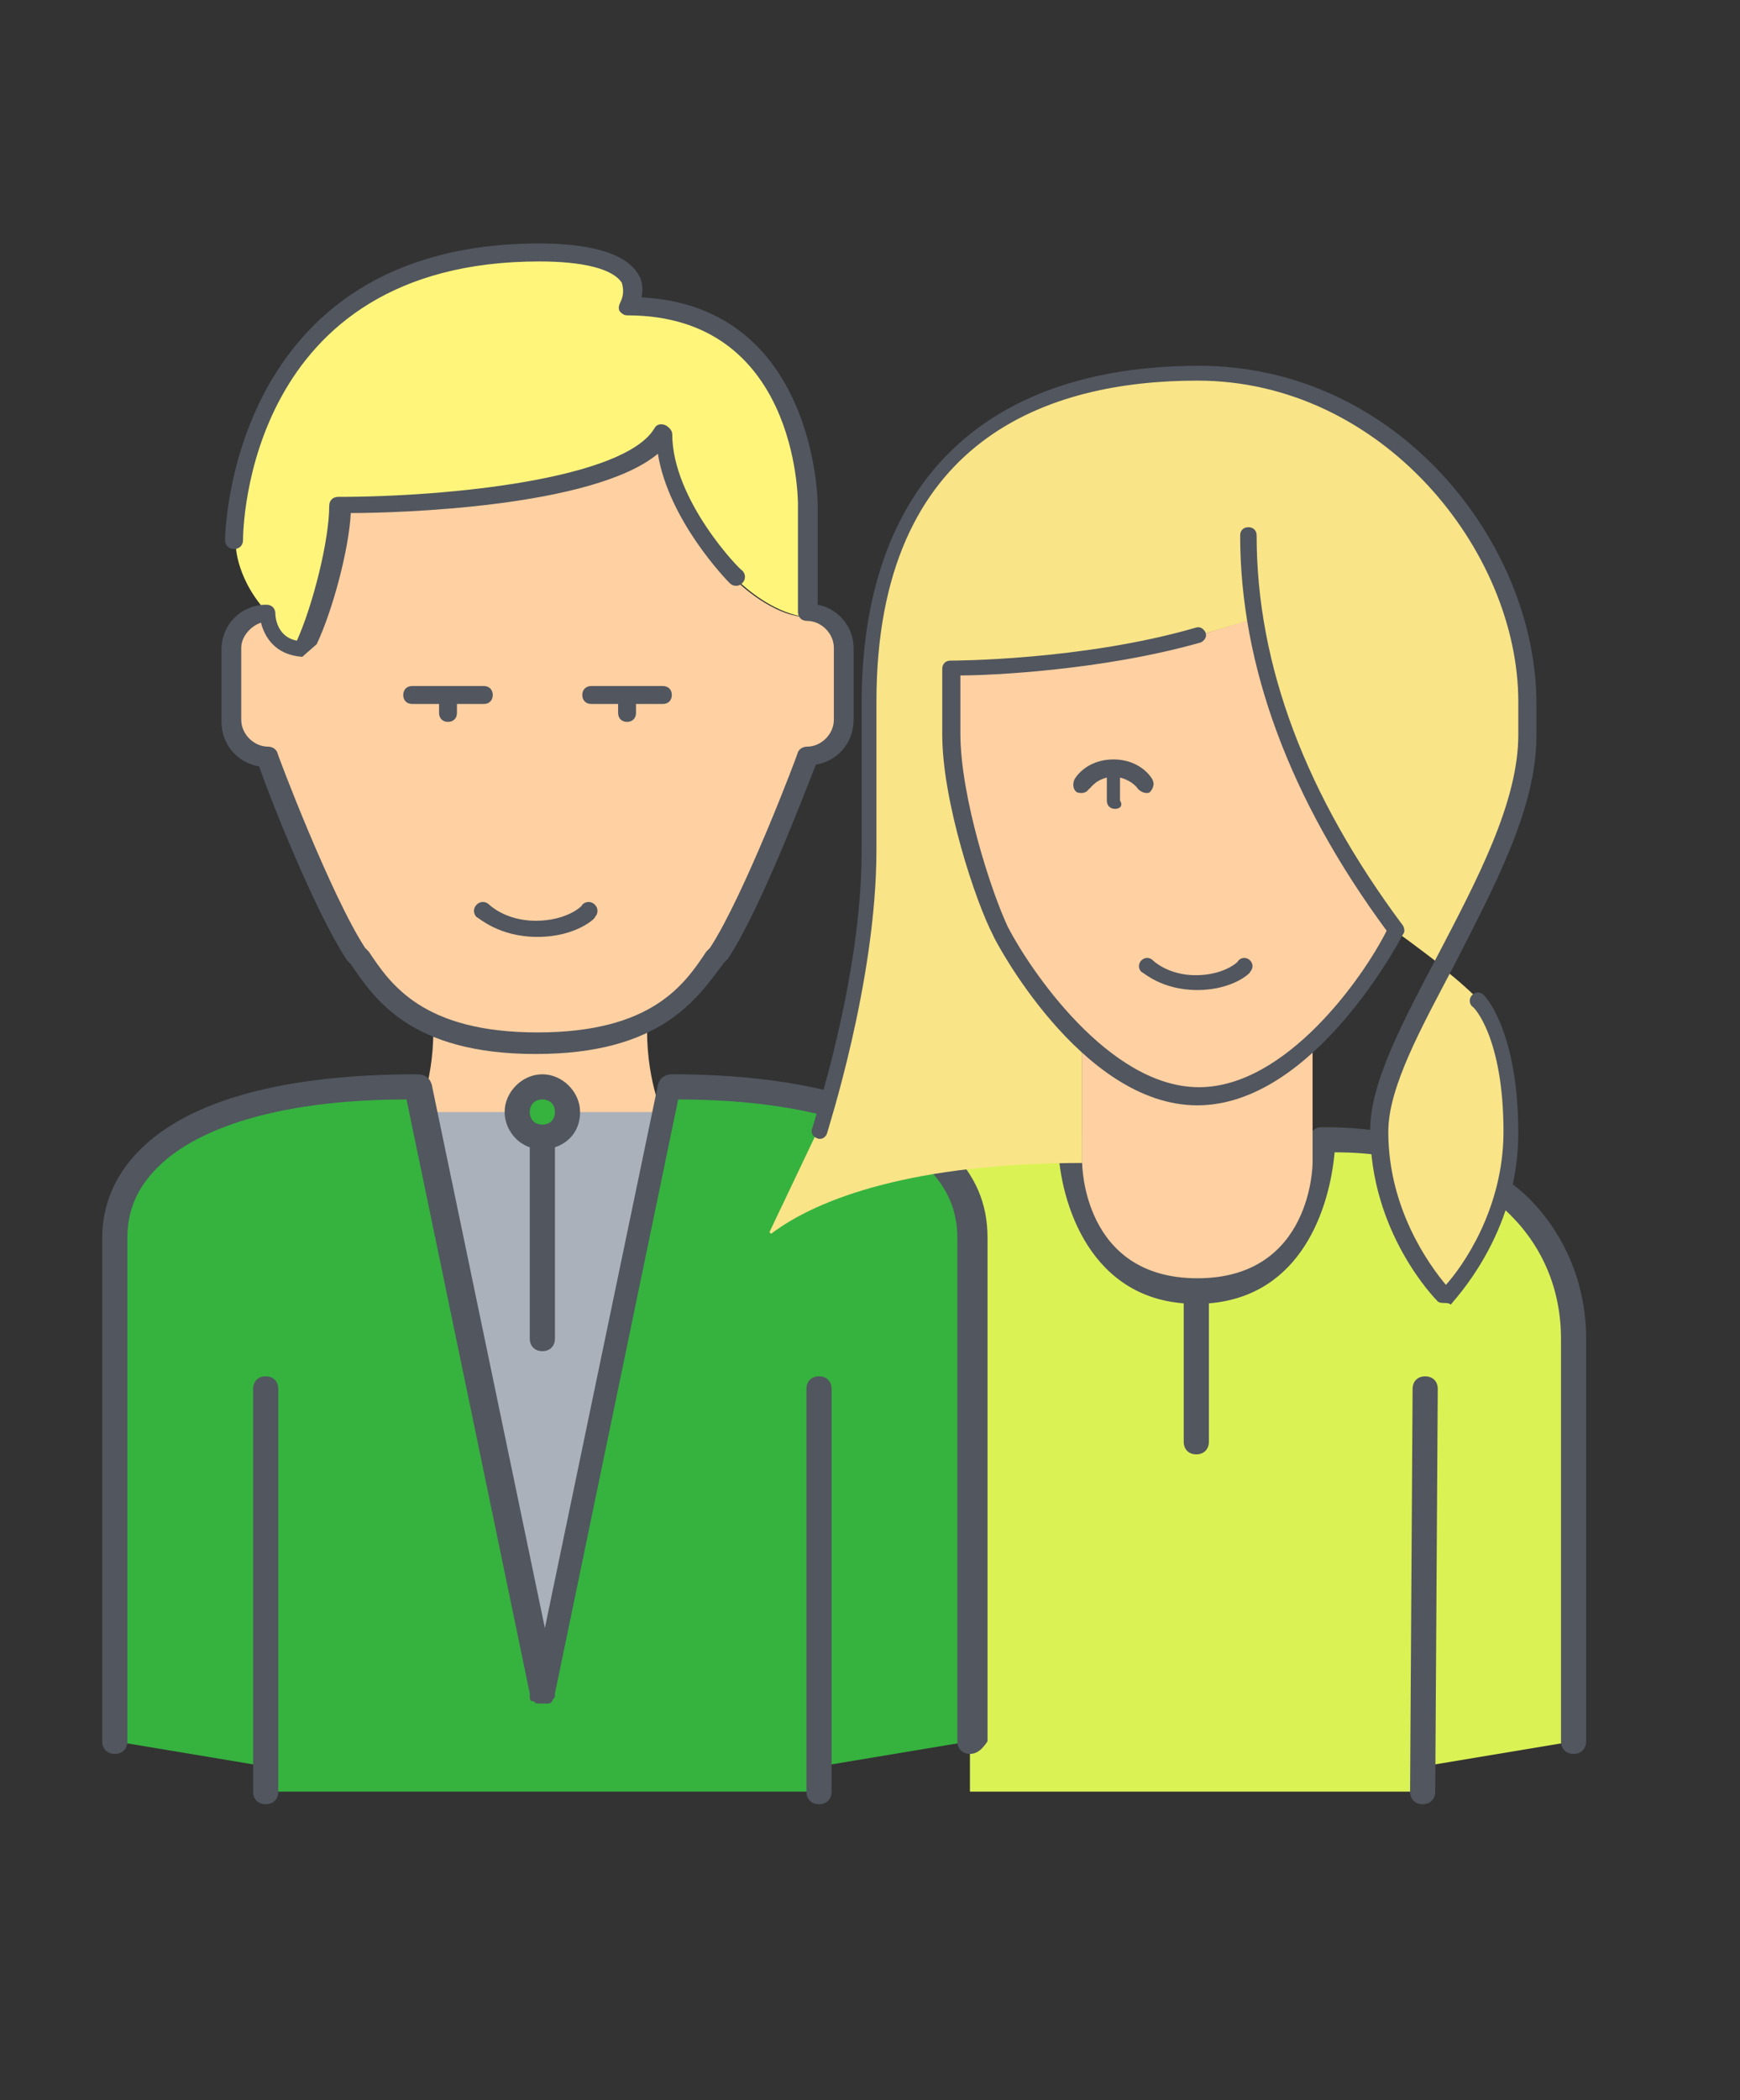 <?xml version="1.0" encoding="UTF-8"?> <!-- Generator: Adobe Illustrator 16.0.0, SVG Export Plug-In . SVG Version: 6.00 Build 0) --> <svg xmlns="http://www.w3.org/2000/svg" xmlns:xlink="http://www.w3.org/1999/xlink" version="1.1" id="Layer_1" x="0px" y="0px" width="698px" height="841.891px" viewBox="0 0 698 841.891" xml:space="preserve"><rect x="0" y="0" width="698" height="841.891" fill="#333333" stroke="none"/> <g transform="translate(1 1)"> <path fill="#FFD0A1" d="M191.566,417.163c-7.203-1.443-12.966-3.603-18.008-5.766l-0.721,0.722c0,21.61-7.203,36.021-7.203,36.021 l2.881,14.408h0.72h92.931h0.72l2.88-14.408l0,0c0,0-7.201-14.41-7.201-36.021l-0.721-0.722c-5.043,2.162-10.808,4.322-18.01,5.766 c7.202-1.443,12.967-3.603,18.01-5.766c16.569-7.924,23.772-19.45,29.534-28.096c14.41-21.611,36.021-79.243,36.021-79.243 c7.923,0,14.408-6.484,14.408-14.408v-28.814c0-7.925-6.485-14.408-14.408-14.408c-14.409,0-28.815-14.409-28.815-14.409 s-28.814-28.815-28.814-57.631c-14.409,24.493-100.856,28.815-129.672,28.815c0,14.408-7.204,43.224-14.407,57.631 c-14.409,0-14.409-14.408-14.409-14.408c-7.924,0-14.407,6.484-14.407,14.408v28.815c0,7.924,6.483,14.408,14.407,14.408 c0,0,21.612,57.631,36.02,79.243c5.764,8.645,12.248,20.17,29.536,28.096C177.878,413.561,184.363,415.723,191.566,417.163z"></path> <path fill="#FFF57B" d="M122.409,260.838C108,260.838,108,246.431,108,246.431c-14.407-14.41-14.407-28.815-14.407-28.815 s0-115.263,122.466-115.263c25.934,0,43.224,7.204,36.02,21.612c72.041,0,72.041,79.243,72.041,79.243v43.224 c-2.882,0-5.765-0.72-7.924-1.442c-11.526-3.601-20.893-12.968-20.893-12.968s-28.814-28.815-28.814-57.63 c-14.409,24.492-100.854,28.815-129.67,28.815C136.817,217.615,129.613,246.431,122.409,260.838"></path> </g> <g transform="translate(1 9)"> <path fill="#DBF255" d="M478.894,507.393c50.447,0,50.447-60.537,50.447-60.537c20.18,0,36.322,3.027,50.449,9.082l0,0 c35.313,14.125,50.447,43.384,50.447,71.635v161.432L569.7,699.093v10.09H388.089v-20.179v-201.79 c0-11.099-4.035-21.188-11.098-29.26l1.008-1.009c24.215-10.088,49.438-10.088,50.447-10.088 C428.447,446.855,428.447,507.393,478.894,507.393"></path> <polyline fill="#AAB1BA" points="262.978,436.766 264.997,436.766 216.567,668.825 168.137,436.766 170.154,436.766 "></polyline> <path fill="#36B23F" d="M216.567,446.855c6.054,0,10.089-4.037,10.089-10.09s-4.035-10.088-10.089-10.088 c-6.054,0-10.089,4.034-10.089,10.088C206.478,442.82,210.513,446.855,216.567,446.855z M105.582,699.094l-60.537-10.091V487.214 c0-40.356,50.448-60.537,121.074-60.537l2.018,10.089l48.43,232.06l48.43-232.06l2.018-10.089 c50.448,0,90.805,10.089,109.975,31.277c7.063,8.072,11.1,18.161,11.1,29.26v201.789l-60.538,10.089v10.09h-221.97V699.094z"></path> </g> <path fill="#51565F" d="M570.699,723.229L570.699,723.229c-3.025,0-5.045-2.02-5.045-5.046l0,0l1.01-161.432 c0-3.026,2.018-5.045,5.045-5.045l0,0c3.025,0,5.045,2.019,5.045,5.045l0,0l-1.01,161.432 C575.744,721.209,573.726,723.229,570.699,723.229z M328.552,723.229c-3.027,0-5.045-2.02-5.045-5.046V556.751 c0-3.026,2.019-5.045,5.045-5.045c3.026,0,5.045,2.019,5.045,5.045v161.432C333.596,721.209,331.579,723.229,328.552,723.229z M106.582,723.229c-3.027,0-5.045-2.02-5.045-5.046V556.751c0-3.026,2.018-5.045,5.045-5.045s5.045,2.019,5.045,5.045v161.432 C111.627,721.209,109.609,723.229,106.582,723.229z M631.236,703.048c-3.025,0-5.045-2.018-5.045-5.045V536.571 c0-19.169-7.063-36.321-20.181-49.438c-16.143-16.145-40.356-25.225-70.625-25.225c-2.02,22.195-13.117,57.51-50.448,60.537v55.49 c0,3.027-2.019,5.047-5.046,5.047c-3.024,0-5.045-2.02-5.045-5.047v-55.49c-39.348-3.027-50.446-43.386-50.446-65.584 c0-3.026,2.018-5.045,5.045-5.045l0,0c3.026,0,5.045,2.019,5.045,5.045c0,2.02,1.01,55.493,45.401,55.493 c44.396,0,45.404-53.476,45.404-55.493c0-3.026,2.019-5.045,5.045-5.045c35.313,0,63.563,10.09,82.732,28.251 c15.135,15.134,23.207,35.313,23.207,56.501v161.433C636.281,701.03,634.263,703.048,631.236,703.048z M389.089,703.048 c-3.027,0-5.045-2.018-5.045-5.045V496.214c0-11.099-4.037-20.179-12.107-28.25c-17.153-17.151-52.465-27.241-99.887-27.241 l-49.438,238.112v1.008c0,1.009-1.008,1.009-1.008,2.02c-1.009,1.009-1.009,1.009-2.019,1.009c-1.008,0-1.008,0-2.018,0l0,0l0,0 c-1.009,0-1.009,0-2.019,0c-1.009,0-1.008-1.009-2.018-1.009c-1.009,0-1.009-1.01-1.009-2.02v-1.008l-49.439-238.114 c-47.421,0-82.733,10.09-99.886,27.242c-8.072,8.072-12.107,17.152-12.107,28.25v201.79c0,3.027-2.018,5.045-5.045,5.045 S41,701.03,41,698.003V496.214c0-13.117,5.045-25.225,15.134-35.313c20.179-20.178,58.519-30.269,110.985-30.269 c3.027,0,5.045,1.009,6.054,4.036l45.402,217.933l45.403-217.933c1.009-3.027,3.027-4.036,6.054-4.036 c51.457,0,90.806,11.099,110.984,30.269c10.089,10.09,15.134,21.188,15.134,35.313v201.789 C394.132,701.03,392.115,703.048,389.089,703.048z M217.567,541.617c-3.027,0-5.045-2.02-5.045-5.046v-76.679 c-6.053-2.02-10.089-8.072-10.089-14.127c0-8.072,7.063-15.134,15.134-15.134c8.071,0,15.134,7.063,15.134,15.134 c0,7.063-4.036,12.107-10.089,14.127v76.679C222.612,539.599,220.594,541.617,217.567,541.617z M217.567,440.721 c-3.027,0-5.045,2.019-5.045,5.045c0,3.027,2.019,5.045,5.045,5.045s5.045-2.019,5.045-5.045 C222.612,442.74,220.594,440.721,217.567,440.721z"></path> <g> <path fill="#F9E487" d="M502.771,248.306L502.771,248.306l-22.447,6.602c-46.217,13.204-99.034,13.204-99.034,13.204v26.41 c0,26.408,13.203,66.022,19.806,79.227c3.961,7.923,16.505,28.39,34.331,44.896l-1.319,1.32v46.217 c-66.684,0-105.637,13.864-124.784,28.389l-0.66-0.658l19.807-41.596c0,0,19.807-59.421,19.807-112.24v-59.42 c0-92.432,52.818-132.045,132.047-132.045c79.227,0,132.044,72.625,132.044,132.045v13.206c0,29.05-17.825,62.062-34.331,93.092 c-9.243-7.263-18.486-13.865-18.486-13.865C527.858,332.155,509.373,289.9,502.771,248.306z M605.766,452.977 c0,9.243-1.32,17.826-3.961,25.75c-7.263,25.088-22.447,40.272-22.447,40.272s-18.486-18.485-24.43-48.196 c-1.32-5.942-1.981-11.885-1.981-17.826c0-17.826,11.887-40.934,25.09-65.363c5.282,3.963,10.565,8.583,14.525,12.544 C592.562,400.158,605.766,413.363,605.766,452.977z"></path> <path fill="#FFD0A1" d="M456.554,433.83c-7.263-3.961-14.523-9.244-21.127-15.185l-1.32,1.32v46.217c0,0,0,46.215,46.216,46.215 s46.216-46.215,46.216-46.215l0,0v-46.217l-1.322-1.32c-6.602,5.941-13.203,11.224-21.128,15.185 c7.264-3.961,14.526-9.242,21.128-15.185c17.827-16.505,30.371-36.973,34.332-44.896c-31.69-41.594-50.177-83.848-56.78-125.442 h-0.66l-21.787,6.602c-46.216,13.204-99.034,13.204-99.034,13.204v26.41c0,26.408,13.204,66.022,19.806,79.227 c3.961,7.923,16.505,28.39,34.332,44.896C442.028,424.586,448.63,429.867,456.554,433.83z"></path> <path fill="#51565F" d="M579.356,522.301c-0.66,0-1.979,0-2.64-0.66c-1.32-1.321-27.069-27.729-27.069-68.664 c0-19.146,13.205-43.575,27.069-69.984c15.845-30.369,32.351-61.401,32.351-88.47v-13.205c0-60.742-54.798-128.745-128.744-128.745 c-58.761,0-128.745,22.448-128.745,128.745v59.421c0,52.819-19.807,112.898-19.807,113.559c-0.66,1.98-2.642,2.641-3.962,1.98 c-1.98-0.66-2.64-2.641-1.98-3.961c0-0.66,19.806-59.421,19.806-110.919v-59.421c0-87.15,48.198-135.346,135.349-135.346 c79.887,0,135.346,71.305,135.346,135.346v13.205c0,29.05-17.166,60.742-33.012,91.772c-13.205,25.088-26.409,48.856-26.409,66.683 c0,31.031,16.505,53.479,23.108,61.401c6.602-7.264,23.108-30.37,23.108-61.401c0-37.633-11.886-50.178-12.544-50.178 c-1.321-1.321-1.321-3.301,0-4.622c1.321-1.32,3.302-1.32,4.62,0c0.661,0.661,13.865,14.526,13.865,55.46 c0,40.935-26.408,67.344-27.068,68.665C581.337,522.301,580.017,522.301,579.356,522.301z M480.322,443.074 c-46.876,0-81.868-67.345-81.868-68.005c-7.264-13.865-20.468-54.139-20.468-80.547v-26.41c0-1.98,1.32-3.301,3.303-3.301 c0.658,0,52.818,0,98.373-13.206c1.981-0.659,3.301,0.661,3.962,1.981c0.66,1.98-0.661,3.302-1.98,3.961 c-39.614,11.225-84.511,13.206-96.395,13.206v23.108c0,25.749,12.544,64.041,19.146,77.906 c8.583,16.505,40.273,64.042,76.587,64.042c34.993,0,66.022-44.234,75.267-62.721c-38.954-52.818-58.76-106.296-58.76-158.455 c0-1.98,1.32-3.301,3.301-3.301s3.301,1.321,3.301,3.301c0,52.158,19.808,104.316,58.761,156.476c0.66,1.32,0.66,2.639,0,3.301 C562.191,375.73,527.198,443.074,480.322,443.074z M480.322,396.857c-14.525,0-21.787-7.264-22.449-7.264 c-1.319-1.32-1.319-3.301,0-4.62c1.322-1.322,3.303-1.322,4.623,0l0,0c0,0,5.942,5.942,17.166,5.942 c11.226,0,17.166-5.283,17.166-5.942c1.321-1.322,3.301-1.322,4.622,0c1.321,1.321,1.321,3.301,0,4.62 C502.111,389.595,494.849,396.857,480.322,396.857z M447.312,324.232c-1.981,0-3.302-1.32-3.302-3.302v-9.243 c-5.282,1.321-6.602,4.622-7.262,4.622c-0.661,1.32-2.641,1.98-4.622,1.32c-1.321-0.659-1.979-2.64-1.321-4.621 c0-0.659,4.622-8.582,15.846-8.582c11.223,0,15.846,7.921,15.846,8.582c0.659,1.321,0,3.302-1.321,4.621 c-1.32,0.66-3.302,0-4.621-1.32c0,0-1.979-3.301-7.264-4.622v9.243C450.612,322.912,449.292,324.232,447.312,324.232z"></path> </g> <path fill="#51565F" d="M121.262,263.288c-10.806-0.721-15.128-7.925-16.569-13.688c-4.323,1.441-7.925,5.764-7.925,10.086v28.815 c0,5.764,5.042,10.806,10.806,10.806c1.441,0,2.882,0.72,3.603,2.161c0,0.72,21.611,57.632,35.298,78.522l1.442,1.442 c8.645,12.966,21.611,32.418,67.717,32.418c46.106,0,59.073-19.452,67.719-32.419l1.44-1.441 c13.688-20.892,35.299-77.802,35.299-78.522c0.72-1.441,2.162-2.161,3.603-2.161c5.763,0,10.806-5.042,10.806-10.806v-28.815 c0-5.765-5.043-10.807-10.806-10.807c-2.162,0-3.603-1.441-3.603-3.602v-43.224c0-2.882-0.72-75.641-68.438-75.641 c-1.442,0-2.162-0.72-2.88-1.441c-0.722-0.72-0.722-2.162,0-3.603c2.16-4.322,0.72-7.204,0.72-7.924 c-3.603-5.764-15.848-8.645-33.138-8.645c-117.424,0-118.867,107.338-118.867,111.661c0,2.162-1.44,3.602-3.601,3.602l0,0 c-2.162,0-3.604-1.441-3.604-3.602c0-1.441,1.441-118.865,126.068-118.865c12.246,0,33.138,1.441,39.622,12.247 c1.441,2.161,2.161,5.042,1.441,9.365c69.877,3.602,70.598,82.125,70.598,82.844v40.342c7.925,1.441,14.408,8.645,14.408,17.289 V288.5c0,9.365-6.483,16.569-15.128,18.01c-4.322,10.806-22.332,58.352-35.3,77.801l-1.442,1.443 c-10.805,14.409-25.211,36.742-75.638,36.742c-50.428,0-64.836-22.332-74.2-36.02l-1.441-1.444 c-12.967-19.45-31.697-66.996-35.299-77.8c-8.645-1.441-15.128-8.645-15.128-18.01v-28.815c0-10.085,7.925-18.009,18.009-18.009 c2.162,0,3.602,1.442,3.602,3.602c0,1.441,0.721,9.365,8.645,10.806c6.484-14.408,12.968-40.342,12.968-54.03 c0-2.161,1.441-3.603,3.603-3.603c44.665,0,114.542-7.203,126.788-27.375c0.722-1.44,2.162-2.161,4.323-1.44 c1.44,0.719,2.881,2.161,2.881,3.602c0,26.654,27.375,54.75,28.096,54.75c1.441,1.441,1.441,3.602,0,5.042 c-1.44,1.442-3.603,1.442-5.042,0c-1.442-1.441-24.494-25.213-28.816-51.868c-25.933,21.612-105.177,23.773-123.187,23.773 c-0.72,14.408-7.204,38.901-13.688,52.589 M215.632,375.557c-15.801,0-23.702-7.901-24.421-7.901c-1.437-1.437-1.437-3.592,0-5.026 c1.437-1.437,3.592-1.437,5.027,0l0,0c0,0,6.465,6.463,18.676,6.463s18.676-5.745,18.676-6.463c1.437-1.437,3.592-1.437,5.025,0 c1.439,1.438,1.439,3.593,0,5.026C239.335,367.657,231.433,375.557,215.632,375.557z M251.545,289.366 c-2.155,0-3.593-1.438-3.593-3.593v-3.591h-10.773c-2.155,0-3.592-1.437-3.592-3.592s1.437-3.593,3.592-3.593h28.729 c2.155,0,3.592,1.438,3.592,3.593s-1.437,3.592-3.592,3.592h-10.774v3.591C255.136,287.928,253.7,289.366,251.545,289.366z M179.717,289.366c-2.153,0-3.592-1.438-3.592-3.593v-3.591h-10.774c-2.155,0-3.592-1.437-3.592-3.592s1.437-3.593,3.592-3.593 h28.731c2.154,0,3.591,1.438,3.591,3.593s-1.437,3.592-3.591,3.592h-10.775v3.591C183.31,287.928,181.873,289.366,179.717,289.366z"></path> </svg> 